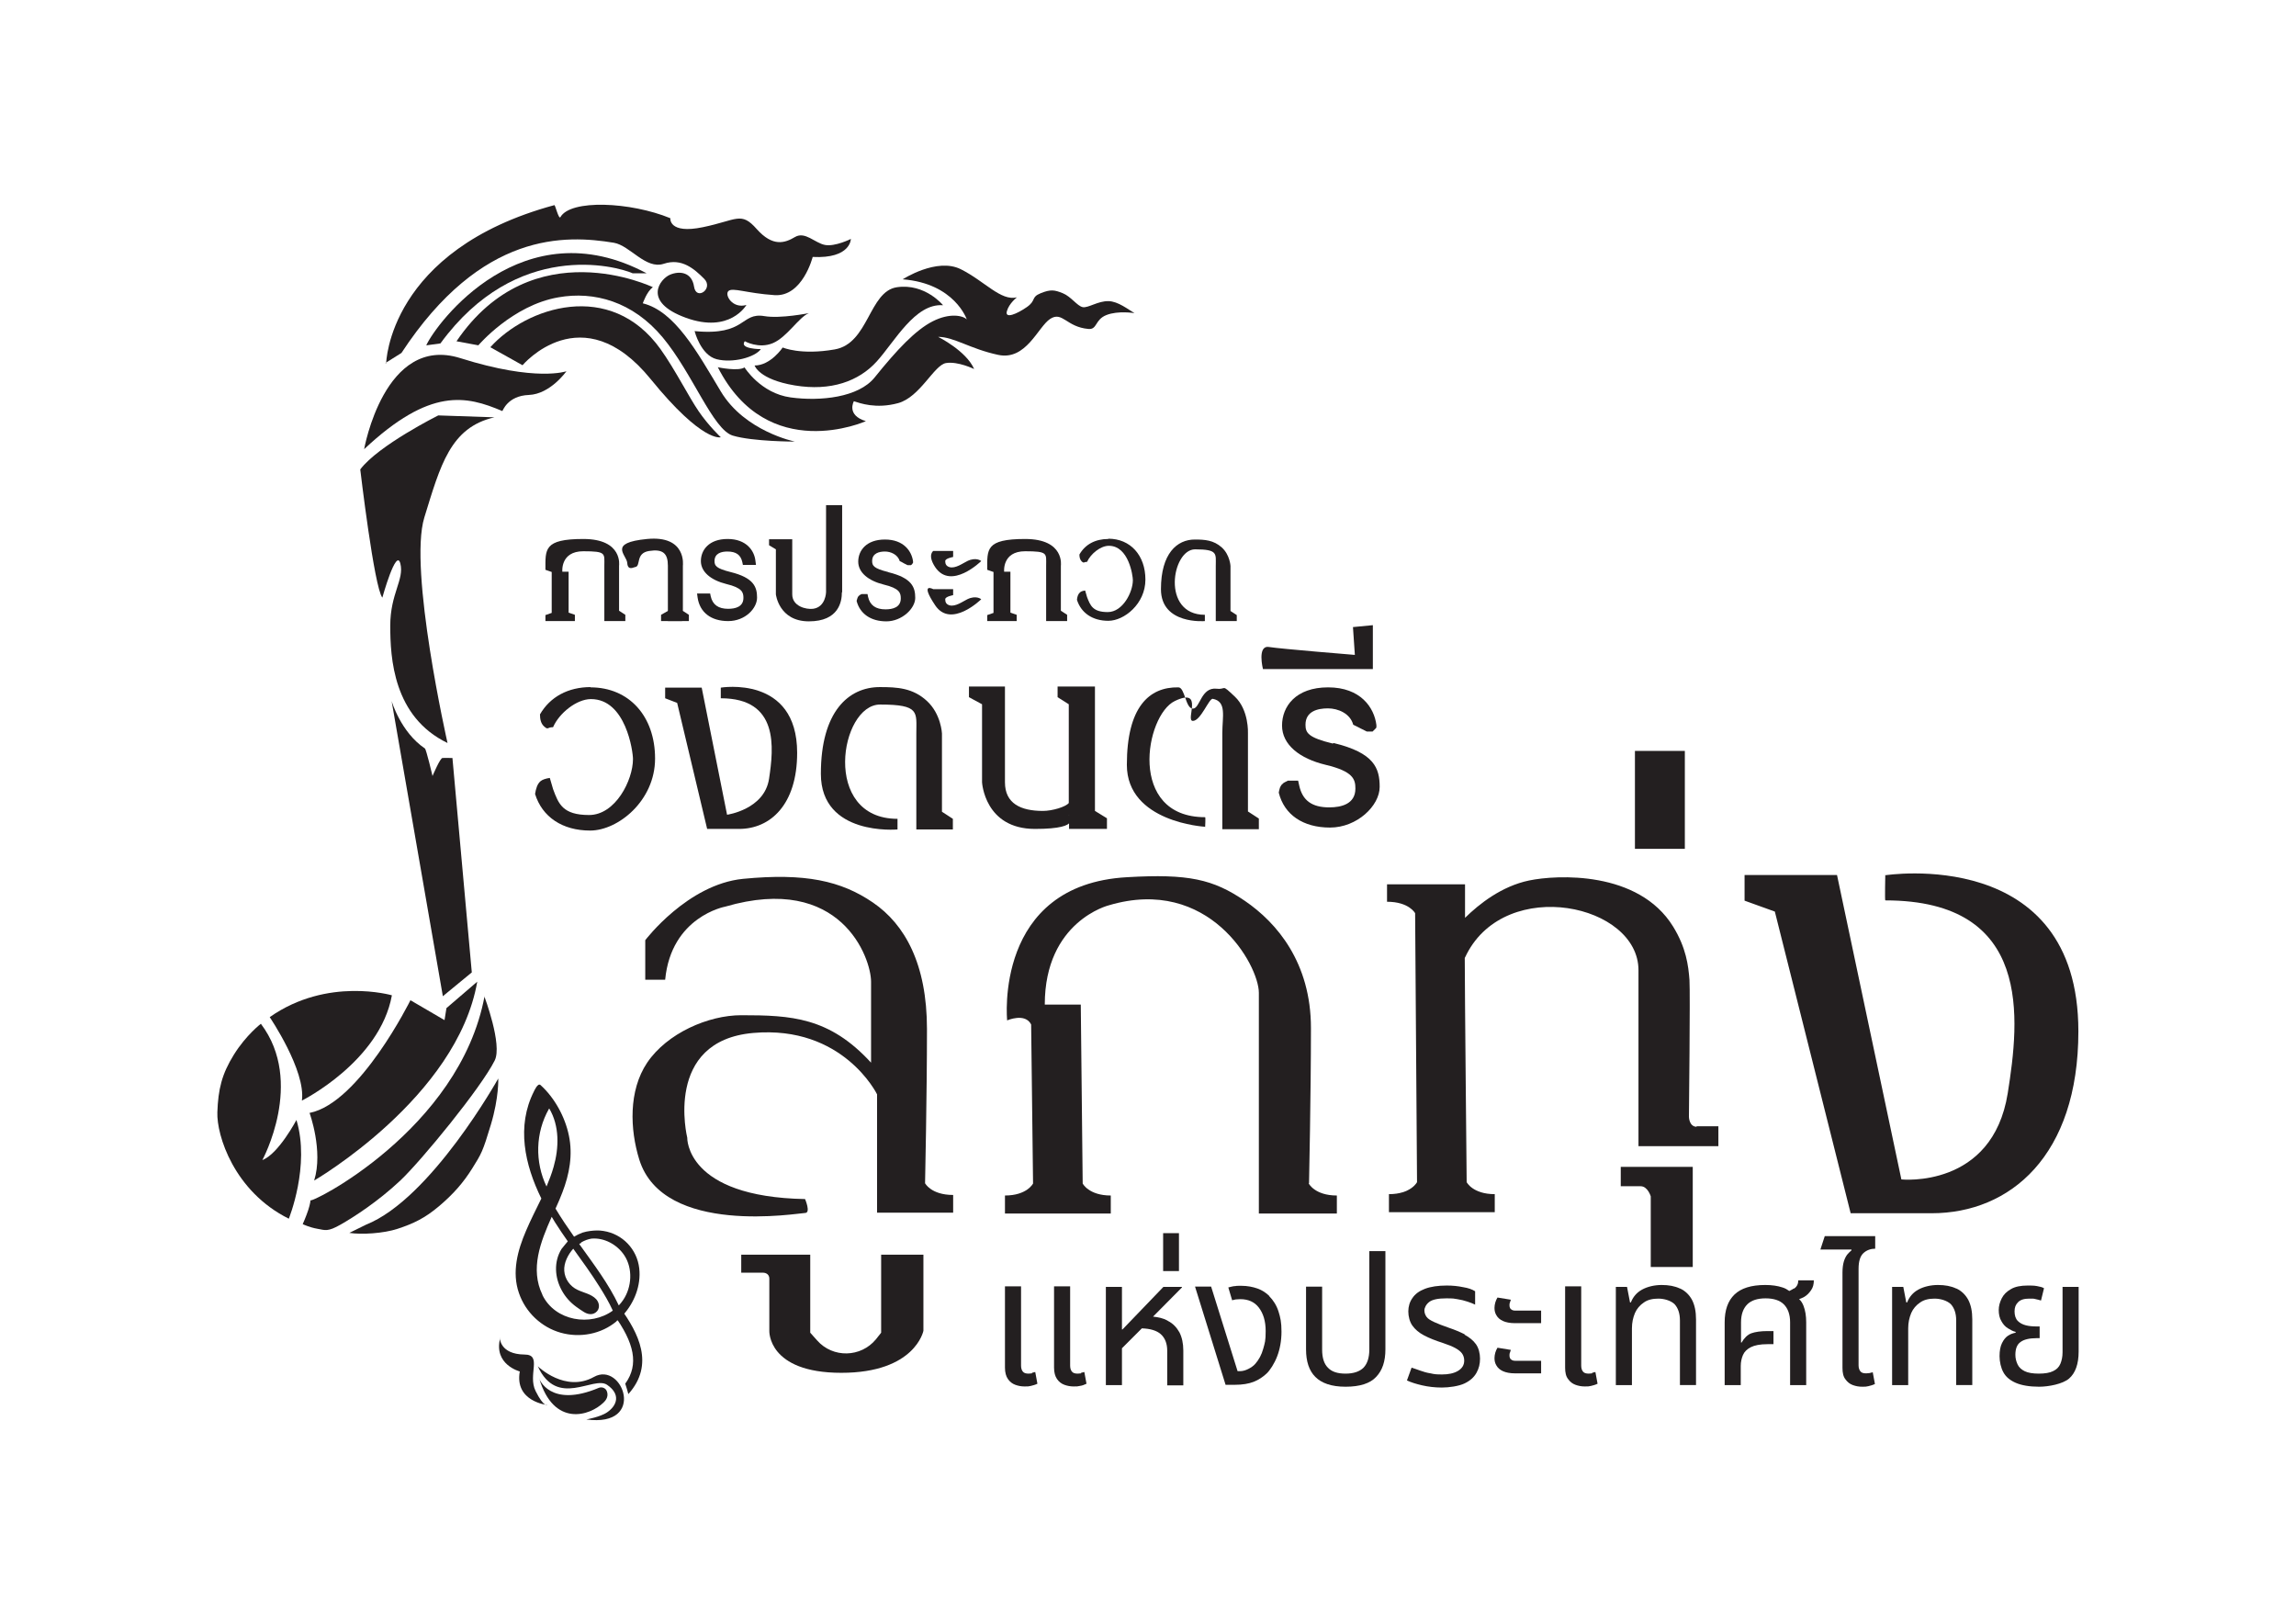 <?xml version="1.0" encoding="UTF-8"?>
<svg id="Layer_1" data-name="Layer 1" xmlns="http://www.w3.org/2000/svg" version="1.1" viewBox="0 0 841.9 595.3">
  <defs>
    <style>
      .cls-1 {
        fill: #231f20;
        stroke-width: 0px;
      }
    </style>
  </defs>
  <g>
    <g>
      <path class="cls-1" d="M95.7,375.3s-5.4,4.1-9.9,11.3-5.8,12.8-6.1,21.2,6.1,29,26.2,39c0,0,7.9-19.4,2.8-36.2,0,0-6.6,12.5-12.5,14.7,0,0,15.6-28.6-.5-49.9Z"/>
      <path class="cls-1" d="M98.9,372.9s13.3,19.6,11.8,30.6c0,0,28.6-14.3,33-38.6,0,0-23.6-6.9-44.8,8Z"/>
      <path class="cls-1" d="M113.5,408s5.1,13.9,1.7,24.8c0,0,52.4-30.4,59.8-72.9l-11.3,9.7-.7,4.4-12.5-7.3s-18.6,37.6-36.9,41.3Z"/>
      <path class="cls-1" d="M177.6,365.3s6.7,17.7,3.8,23.5c-5,10-26.7,36.5-34.6,44-8.2,7.7-16.9,13.3-21.8,16.1s-5.7,2.1-8.6,1.6-5.4-1.7-5.4-1.7c0,0,1.2-2.7,2-5.1s.9-3.8.8-3.7c-.9,1.9,54.8-25.6,63.9-74.9Z"/>
      <path class="cls-1" d="M182.7,395.4s.3,6.9-2.7,16.9-3.5,10.7-6.8,16-7,9.5-12.2,13.9-9.4,6.4-15.2,8.3c-5.1,1.7-13.3,2.2-17.7,1.5,0,0,5.9-2.9,6.1-3,23.9-9.5,48.5-53.6,48.5-53.6Z"/>
      <path class="cls-1" d="M162.3,365.3l10.7-8.8-7.1-78.6h0c-2.3-.1-3.6,0-3.6,0-.8-.3-3.7,6.6-3.7,6.6,0,0-2.3-9.8-2.8-10.1-8.9-6-12.2-17.4-12.2-17.4l18.8,108.3Z"/>
      <path class="cls-1" d="M164.1,272.4s-14.4-63.6-8.5-82.7c5.9-19.1,9.5-33,25.7-36.7l-20.6-.7s-22,11-28.6,19.8c0,0,5.1,43.3,8.1,47,0,0,5.1-18.4,6.6-12.5s-3.7,11-3.7,22.8,1.1,33.4,21,43Z"/>
      <path class="cls-1" d="M133.5,164.8s7.4-42.3,35.3-33.5c27.9,8.8,38.9,4.8,38.9,4.8,0,0-5.9,8.4-13.8,8.7s-9.6,6-9.7,5.9c-13.2-5.6-26.4-8.8-50.7,14Z"/>
      <path class="cls-1" d="M141.6,133.2s.8-41.5,61.7-58c.3,0,1.6,5.4,2.2,4.4,3.7-6.6,25.7-5.6,40.3.4,0,0-.7,5.9,11.9,3.3s14-5.9,19.8.7c5.9,6.6,10.3,5.1,14,2.9,3.7-2.2,7.3,2.2,11,2.9s9.5-2.2,9.5-2.2c0,0,0,7.3-14,6.6,0,0-3.7,14.7-14,14-10.3-.7-15.4-2.9-16.9-1.5s1.5,6.6,6.6,5.1c0,0-6,10.6-22.2,4.7-16.2-5.9-9.4-14.3-5.8-15.8s8-.9,8.8,4.4,7.3.7,3.7-2.9-8.2-7.7-14.8-5.5-12.4-6.7-18.3-7.7c-17.6-2.9-48.5-4.4-77.9,40.4l-5.9,3.7Z"/>
      <path class="cls-1" d="M156.3,126.6c3.7-8.1,35.3-50.7,80.8-26.4h-5.1c-6.1-2.7-42.6-12.5-70.5,25.7l-5.1.7Z"/>
      <path class="cls-1" d="M167.3,125.1l8.1,1.5s12.5-14.7,29.4-17.6c13-2.3,27.2,1.5,38.2,14.7,11,13.2,18.4,33.8,25.7,36,7.3,2.2,22.8,2.2,22.8,2.2,0,0-18.4-3.7-27.2-18.4-8.8-14.7-16.9-29.4-28.6-32.3,0,0,1.5-4.4,3.7-5.9,0,0-44.1-21.3-72,19.8Z"/>
      <path class="cls-1" d="M179.8,127.3l11.8,6.6s21.8-25.9,47,5.1c19.1,23.5,25.7,21.3,25.7,21.3,0,0-4.4-4.1-8.1-9.5s-8.7-15.4-14-22.8c-18.4-25.7-49.2-15.4-62.4-.7Z"/>
      <path class="cls-1" d="M254.7,121.4s2.2,8.8,8.1,10.3c5.9,1.5,14-.7,16.2-3.7,0,0-8.1,0-5.9-2.9,0,0,5.1,2.9,10.3.7s9.5-9.5,13.2-11c0,0-10.4,2.1-16.3,1.1-8.8-1.5-6.6,7.3-25.5,5.5Z"/>
      <path class="cls-1" d="M263.5,134.7s7.3,1.5,9.5,0c0,0,5.9,9.5,16.9,11s24.9,0,30.8-7.3c8.2-10.2,15-17.4,21.3-20.6s11.1-2.1,12.5-.7c0,0-4.4-13.2-23.5-14.7,0,0,12.5-8.1,21.3-3.7,8.8,4.4,14.7,11.8,20.6,10.3,0,0-2.9,2.2-3.7,5.1s3.7,1,7.3-1.5,1.4-3.6,5.1-5.1,5.1-1.2,8.1,0,5.3,4.7,7.3,5.1,5.6-2.3,9.5-2.2c3.5.1,7.1,3,9.5,4.4,0,0-6-1-10.3.7s-3.3,5.4-6.6,5.1c-8.1-.7-9.5-6.6-14-3.7s-8.8,15.4-19.1,13.2c-10.3-2.2-16.2-6.6-22-6.6,0,0,10.3,5.1,13.2,11.8,0,0-5.9-2.9-10.3-2.2s-9.5,12.5-17.6,14.7-14,0-16.2-.7c0,0-2.9,5.1,4.4,7.3,0,0-36,16.2-54.3-19.8Z"/>
      <path class="cls-1" d="M345.8,111.9s-6.6-8.1-16.9-6.6c-10.3,1.5-10.3,20.6-22.8,22.8s-19.1-.7-19.1-.7c0,0-4.4,6.6-10.3,6.6,0,0,1.5,5.1,14.7,7.3,13.2,2.2,23.5-1.5,30.1-8.8s14-21.3,24.2-20.6Z"/>
    </g>
    <path class="cls-1" d="M200,227.7h10.8v-2.3l-2.3-.8v-15h-2.3s-.8-7.5,7.7-7.5,7.7.8,7.7,5.3v20.3h7.7v-2.3l-2.3-1.5v-16.5s1.5-9.8-13.1-9.8-13.9,3.8-13.9,11.3l2.3.8v15l-2.3.8v2.3Z"/>
    <path class="cls-1" d="M362,227.7h10.8v-2.3l-2.3-.8v-15h-2.3s-.8-7.5,7.7-7.5,7.7.8,7.7,5.3v20.3h7.7v-2.3l-2.3-1.5v-16.5s1.5-9.8-13.1-9.8-13.9,3.8-13.9,11.3l2.3.8v15l-2.3.8v2.3Z"/>
    <path class="cls-1" d="M329.1,304.1s0-3.9,0-3.9c-28,0-21.1-41.9-6.4-41.9s13.3,2.8,13.3,10.6v35.2h13.4v-3.9l-4-2.6v-28.7s-.3-7.1-5.5-11.9-10.9-5.1-17.3-5.1c-11.4,0-21.6,8.9-21.6,31.8s28,20.4,28,20.4Z"/>
    <path class="cls-1" d="M264.3,252.1s0,3.9,0,3.9c21.4,0,19.4,18.2,17.7,29.5s-15.4,13.2-15.4,13.2l-9.3-46.6h-13.4v3.9l4.4,1.7,11,46.2h11.7c11.4,0,21.3-8.8,21.3-27.9,0-28.6-28-23.9-28-23.9Z"/>
    <path class="cls-1" d="M691.3,320.7s-.2,9.4,0,9.4c54.2,0,49.2,43.6,44.9,70.7-5.6,35.1-39,31.6-39,31.6l-23.6-111.6h-33.9v9.4l11.1,4,27.8,110.6h29.7c28.8,0,53.8-21.1,53.8-66.7,0-68.4-70.9-57.2-70.9-57.2Z"/>
    <path class="cls-1" d="M441.9,303.2s.2-3.6,0-3.6c-28.6,0-22-37.4-11.1-42.6s3.7,7.3,6.6,7.3,5.9-8.3,7.3-8.1c5.2,1,3.5,6.5,3.5,12.6v35.2h13.4v-3.9l-4-2.6v-28.7s.4-8.5-4.8-13.4-2.9-2.5-6.6-2.9c-5.9-.7-6.1,7.3-8.8,7.3s-2.9-7.8-5.3-7.8c-10.8-.2-18.9,7.3-18.9,28.4s28.6,22.7,28.6,22.7Z"/>
    <path class="cls-1" d="M441.8,227.6s0-2.2,0-2.2c-16.1,0-12.1-24-3.6-24s7.6,1.6,7.6,6.1v20.2h7.7v-2.2l-2.3-1.5v-16.5s-.2-4.1-3.2-6.8-6.3-2.9-9.9-2.9c-6.5,0-12.4,5.1-12.4,18.2s16.1,11.7,16.1,11.7Z"/>
    <path class="cls-1" d="M250.4,223.9v-16.5s1.5-11.2-13.1-9.8-7.5,5.8-7.3,8.8,2.4,1.5,2.9,1.5c2.2-.3,0-5.1,5.1-5.9s6.9.9,6.9,5.4v20.3h7.7v-2.3l-2.3-1.5Z"/>
    <path class="cls-1" d="M401.5,297.3v-45.6h-13.7v3.9l4.1,2.6s0,30.9,0,36.2c-1.1,1.4-6,2.9-9.5,2.9-8.1,0-13.9-2.7-13.9-10.5v-35.1h-13.2v3.9l4.8,2.6v28.6s.9,17.1,19.4,17.1,11.8-5,12.5-5.1v5.1h13.9v-3.9l-4.4-2.7Z"/>
    <path class="cls-1" d="M308.8,217.1v-31.9h-5.9v31.9s-.1,5.5-4.8,6.1c-2.5.3-7.6-.9-7.6-5.3v-20.2h-8.5v2.2l2.5,1.5v16.5s1.1,9.9,12.1,9.9,12.1-7.3,12.1-10.6Z"/>
    <path class="cls-1" d="M246.1,218.9v4.4l-3.7,2.1v2.3h7.7v-8c-1.8-.2-2.3-.4-4.1-.8Z"/>
    <path class="cls-1" d="M267.8,209.7c-5.2-1.3-5.8-2.3-5.8-4,0-2.9,2.6-3.5,4.7-3.5,3.2,0,4.9,1.2,5.5,3.9l.2,1h4.8l-.2-1.5c-.4-3.7-3.3-8-10.2-8s-9.8,4.1-9.8,8.1,3.7,7,9.3,8.4c5.9,1.4,6.3,3.1,6.3,5.1,0,3.3-3,4-5.6,4-3.6,0-5.7-1.5-6.4-4.6l-.2-1h-4.8l.2,1.5c.8,5.4,4.9,8.6,11.2,8.6s10.6-4.7,10.6-8.6-1.2-7.3-9.8-9.4Z"/>
    <path class="cls-1" d="M488.7,272.6c-9-2.2-10-3.9-10-6.9,0-4.9,4.4-6,8.2-6s8.2,1.9,9.3,6c.9.4,1.8.9,2.6,1.3.8.4,1.6.8,2.4,1.2h2.1c.1-.1.3-.3.4-.4.2-.2.4-.4.6-.6,0,0,.2-.2.2-.2,0,0,.1-.2.2-.3,0,0,0,0,0-.1v-.8c-.8-6.4-5.8-13.8-17.7-13.8s-16.9,7-16.9,14,6.4,12.1,16,14.4c10.1,2.4,10.9,5.3,10.9,8.7,0,5.7-5.2,6.9-9.6,6.9-6.3,0-9.8-2.5-11-8l-.4-1.8h-3.7s0,0,0,0c-.1,0-.3.1-.4.2-.4.2-.7.3-1,.5-.1,0-.3.2-.4.3,0,0,0,0,0,0,0,0-.1,0-.1.1-.3.2-.5.5-.7.7,0,0,0,0,0,0,0,0,0,0,0,.1,0,.1-.1.2-.2.3,0,.1-.2.3-.2.5,0,0,0,0,0,0-.2.6-.3,1.1-.4,1.7,2,8.1,8.9,12.8,18.8,12.8s18.2-8,18.2-14.9-2-12.5-16.9-16.1Z"/>
    <path class="cls-1" d="M325.6,209.7c-5.2-1.3-5.8-2.3-5.8-4,0-2.9,2.6-3.5,4.7-3.5s4.7,1.1,5.4,3.5c.5.2,1,.5,1.5.8.5.2.9.5,1.4.7h1.2c0,0,.2-.2.3-.2.1-.1.2-.2.3-.4,0,0,0-.1.1-.1,0,0,0-.1.1-.2,0,0,0,0,0,0v-.5c-.5-3.7-3.4-8-10.3-8s-9.8,4.1-9.8,8.1,3.7,7,9.3,8.4c5.9,1.4,6.3,3.1,6.3,5.1,0,3.3-3,4-5.6,4-3.6,0-5.7-1.5-6.4-4.6l-.2-1h-2.1s0,0,0,0c0,0-.2,0-.2.1-.2,0-.4.2-.6.3,0,0-.2.1-.2.2,0,0,0,0,0,0,0,0,0,0,0,0-.1.1-.3.3-.4.4,0,0,0,0,0,0,0,0,0,0,0,0,0,0,0,.1-.1.2,0,0,0,.2-.1.3,0,0,0,0,0,0-.1.3-.2.6-.3,1,1.2,4.7,5.2,7.5,10.9,7.5s10.6-4.7,10.6-8.6-1.2-7.3-9.8-9.4Z"/>
    <path class="cls-1" d="M342.2,202h7.3v2.2s-2.9.5-2.9,1.5.3,1.8,1.5,2.2c2.2.7,5.1-1.5,6.6-2.2,3.3-1.6,5.1,0,5.1,0,0,0-11.1,10.9-16.9,2.2-2.9-4.4-.7-5.9-.7-5.9Z"/>
    <path class="cls-1" d="M342.2,216h7.3v2.2s-2.9.5-2.9,1.5.3,1.8,1.5,2.2c2.2.7,5.1-1.5,6.6-2.2,3.3-1.6,5.1,0,5.1,0,0,0-11.1,10.9-16.9,2.2s-.7-5.9-.7-5.9Z"/>
    <path class="cls-1" d="M216.6,251.9c-8.3,0-14.9,3.6-18.6,10,0,1.7.3,3.4,1.6,4.5,1.5,1.3,1,.2,3.2.2,2.2-5.1,8.6-10.3,13.9-10.3,12.8,0,15.4,19.2,15.4,22,0,7.7-6.4,20.5-16.1,20.5s-11.2-4.1-13.2-9.5l-1.2-4.1c-1.4.2-2.7.6-3.4,1.2-1.2,1-1.7,2.8-2,4.7,2.6,8.4,10,13.4,20.2,13.4s23.8-10.9,23.8-26.4-9.5-26.1-23.7-26.1Z"/>
    <path class="cls-1" d="M406.4,197.6c-4.8,0-8.5,2-10.6,5.7,0,1,.2,1.9.9,2.6.9.7.6.1,1.9.1,1.3-2.9,4.9-5.9,8-5.9,7.3,0,8.8,11,8.8,12.6,0,4.4-3.7,11.7-9.2,11.7s-6.4-2.4-7.6-5.5l-.7-2.4c-.8.1-1.5.3-1.9.7-.7.6-1,1.6-1.1,2.7,1.5,4.8,5.7,7.7,11.5,7.7s13.6-6.2,13.6-15.1-5.5-15-13.6-15Z"/>
    <path class="cls-1" d="M496.1,229.9l7.3-.7v16.1h-40.3s-2.2-8.8,2.2-8.1c4.4.7,31.5,2.9,31.5,2.9l-.7-10.3Z"/>
    <path class="cls-1" d="M321.6,444.7v-43.5s-12.4-25.4-45.4-22.5c-33,2.9-24.2,38.4-24.2,38.4,0,0-.7,21.7,43.2,22.5,0,0,2.2,5.1,0,5.1s-52,8.7-60.8-19.6c-3.4-11-4-25.2,2.9-35.5,7.3-10.8,22.4-17.4,34.5-17.4,18.3,0,32.3.7,47.6,17.4v-29.7c0-8.6-11-39.9-53.5-27.5,0,0-19.8,3.6-22,26.8h-7.3v-14.5s15.5-20.5,35.9-22.5c22.7-2.2,35.9.7,47.6,8.7,11.7,8,19.8,22.5,19.8,46.4s-.7,56.5-.7,56.5c0,0,2.2,4.3,10.3,4.3v6.5h-27.9Z"/>
    <path class="cls-1" d="M480,433.7s.7-32.8.7-56.8-12.5-38.6-24.2-46.6-20.8-10-43.2-8.7c-49,2.7-44,52.5-44,52.5,0,0,6.6-2.9,8.8,1.5l.7,58.3s-2.2,4.4-10.3,4.4v6.6h38.8v-6.6c-8.1,0-10.3-4.4-10.3-4.4l-.7-65.6h-13.2c0-30.6,23.5-36.4,23.5-36.4,36.7-10.9,55,21.9,55,32.1v80.9h28.6v-6.6c-8.1,0-10.3-4.4-10.3-4.4Z"/>
    <path class="cls-1" d="M622.2,413.1c-2.9,0-2.9-3.7-2.9-3.7,0,0,.5-45.3.2-50.1-.4-5.3-1.2-11.8-6-19.6-12.7-20.6-42.7-19-52.8-16.9-10.1,2.1-18.3,8.6-23.5,13.7v-12.3h-28.6v6.4c8.1,0,10.3,4.2,10.3,4.2l.7,98.6s-2.2,4.4-10.3,4.4v6.6h38.8v-6.6c-8.1,0-10.3-4.4-10.3-4.4,0,0-.7-71.1-.7-82.2.2-.4.5-.9.7-1.4,14.7-28.6,63-18.3,63,5.9v64.5h29.3v-7.3h-8.1Z"/>
    <path class="cls-1" d="M605.3,438.7v25.8h15.4v-36.7h-26.4v7.1h7.3c2.6,0,3.7,3.7,3.7,3.7Z"/>
    <rect class="cls-1" x="599.5" y="275.3" width="18.3" height="35.9"/>
    <path class="cls-1" d="M271.8,460h25.3v28.6l2.5,2.8c5.8,6.6,16.1,6.3,21.6-.4l1.9-2.4v-28.6h15.5v27.9s-3,15.4-30.1,15.4-26.4-15.4-26.4-15.4v-19.1c0-2.2-2.2-2.2-2.2-2.2h-8.1v-6.6Z"/>
    <g>
      <path class="cls-1" d="M226.1,484.2s0,0,0,0c.1.3,2.4-1.7,2.3-2,0,0,0,0,0,0,4.2-4.6,6.7-10.9,6-17.2-.8-7-6.1-12.6-13.1-13.7-1.7-.3-3.3-.2-4.9,0-.9.1-1.8.3-2.8.6-1.1.4-2.1.9-3.1,1.5-2.4-3.4-4.7-6.8-6.8-10.3.9-2,1.8-4,2.5-5.9,2.6-6.7,3.9-13.8,2.4-20.9-1.4-6.8-5.2-13.8-10.4-18.5-1-.9-2.3,2.1-2.4,2.3-6.5,12.8-3.4,26.9,2.7,39.3-1.9,3.9-3.9,7.8-5.6,11.8-3.1,7.2-5.3,15.2-2.6,22.9,2.4,7,8.2,12.5,15.3,14.5,7.1,2,14.9.5,20.5-4.2ZM213.1,455.5c1.2-.7,2.5-1.2,3.8-1.4,4.7-.4,9.4,2.2,12,6.1,3.2,4.8,2.8,11.7-.4,16.4-.5.7-1,1.4-1.6,2-3.7-7.9-9.2-15.1-14.2-22.1-.1-.1-.2-.3-.3-.4.2-.2.4-.3.7-.4ZM201.4,406.4c3.8,6.4,3.6,14.4,1.6,21.4-.7,2.5-1.6,4.8-2.6,7.2-4.3-9-4.1-19.7.9-28.5ZM198.9,474.7c-4.6-9.5-.7-19.4,3.4-28.6.4.7.8,1.3,1.2,2,1.5,2.4,3.1,4.7,4.7,7,0,0-2.1,2.5-2.3,2.8-2.9,4.7-2.5,10.5.1,15.2,1.3,2.4,3.1,4.4,5.3,6,.9.7,1.9,1.3,2.8,1.9,1.3.8,2.9,1.2,4.3.2,1.7-1.2,1.5-3.5.2-4.9-1.8-1.9-4.5-2.3-6.8-3.4-2.8-1.3-4.7-4-4.9-7-.2-2.9,1.4-6,3.3-8.1,3.3,4.6,6.6,9.1,9.6,13.9,1.7,2.7,3.5,5.7,4.9,8.8-8.1,5.9-21.1,3.9-25.8-5.7Z"/>
      <path class="cls-1" d="M197.3,501s10,9.7,20.5,3.8c10.5-5.9,19.5,18.6-2.8,15.6,0,0,5.1-.9,7.6-2.6,3.8-2.6,5-6.7,0-10.1s-18.3,8.7-25.4-6.8Z"/>
      <path class="cls-1" d="M197.7,505.4s3.9,11,21.9,3.4c1-.4,2.3,0,2.8,1s.7,2.7-1,4.3c-5.1,5.1-18.4,9.2-23.7-8.8Z"/>
      <path class="cls-1" d="M183.3,490.6s0,5.9,9,6c6.7,0,1.1,7.4,4.1,13.4s4.3,5.1,4.3,5.1c0,0-12.1-1.2-10.1-12.3h0s-9.7-2.5-7.2-12.2Z"/>
      <path class="cls-1" d="M229.3,507.1c0,0,0,.2,0,.3.4,1.2.8,2.5,1.1,3.7,9.8-10.9,3.6-22.5-2.9-31.5l-2.7,2c8,10.9,9.4,18.7,4.6,25.5Z"/>
    </g>
  </g>
  <g>
    <path class="cls-1" d="M396.4,503.5c-.4,0-.9.1-1.2.1-1,0-1.7-.2-2.1-.7-.4-.4-.7-1.2-.7-2.2v-29.1h-5.9v29.8c0,1.8.4,3.2,1.1,4.2.7,1,1.6,1.7,2.7,2.1,1.1.4,2.2.6,3.4.6s1.5,0,2.3-.2c.8-.1,1.6-.4,2.4-.8l-.8-4.3c-.4.1-.8.2-1.2.3Z"/>
    <path class="cls-1" d="M378.4,503.5c-.4,0-.9.1-1.2.1-1,0-1.7-.2-2.1-.7-.4-.4-.7-1.2-.7-2.2v-29.1h-5.9v29.8c0,1.8.4,3.2,1.1,4.2.7,1,1.6,1.7,2.7,2.1,1.1.4,2.2.6,3.4.6s1.5,0,2.3-.2,1.6-.4,2.4-.8l-.8-4.3c-.4.1-.8.2-1.2.3Z"/>
    <path class="cls-1" d="M428,484.1c-1.5-.8-3.2-1.2-5.2-1.4l10.6-10.7v-.2h-6.8l-15,15.6h-.2v-15.6h-5.9v36h5.9v-13.5l7.3-7.3c3.1.1,5.4.8,6.9,2.1,1.6,1.4,2.4,3.5,2.4,6.1v12.7h5.9v-12.8c0-2.6-.5-4.8-1.4-6.6-1-1.8-2.4-3.3-4.2-4.2Z"/>
    <rect class="cls-1" x="426.5" y="452.1" width="5.8" height="13.9"/>
    <path class="cls-1" d="M465.5,475.2c-1.2-1.2-2.7-2.2-4.4-2.8s-3.7-1-5.9-1-1.4,0-2.2.1c-.8,0-1.7.3-2.6.5l1.4,4.7c.3-.1.8-.2,1.3-.3.5,0,1.1-.1,1.7-.1,2.9,0,5.2,1,6.8,3.1,1.6,2.1,2.5,4.9,2.5,8.6s-.3,4.3-.9,6.5c-.6,2.2-1.6,4-2.9,5.5-.7.8-1.6,1.4-2.6,1.9-1,.5-2,.8-3.1.8h-.8l-9.7-31h-5.9l11.2,36h3.3c2.9,0,5.2-.4,7-1.1,1.8-.7,3.4-1.8,4.7-3s2.9-3.7,3.9-6.3,1.6-5.7,1.6-9.1-.4-5.2-1.1-7.4c-.7-2.2-1.9-4.1-3.4-5.6Z"/>
    <path class="cls-1" d="M502.1,494.8c0,2.9-.7,5.1-2.1,6.6-1.4,1.4-3.6,2.2-6.6,2.2s-5.1-.7-6.5-2.2c-1.4-1.4-2.1-3.6-2.1-6.6v-23.1h-5.9v23c0,4.4,1.1,7.8,3.4,10.1s5.9,3.6,11.1,3.6,9-1.2,11.2-3.6c2.3-2.4,3.4-5.7,3.4-10.1v-36h-5.9v36Z"/>
    <path class="cls-1" d="M537.1,489.2c-1.8-.9-3.7-1.7-5.8-2.4-2.3-.8-4.1-1.5-5.4-2.1-1.3-.6-2.3-1.2-2.8-1.9-.5-.7-.8-1.5-.8-2.4s.6-2.2,1.8-3.1c1.2-.9,3.3-1.3,6.2-1.3s2.8.1,4.1.3c1.3.2,2.5.5,3.7.9s2,.7,2.8,1.1v-4.9c-1.1-.7-2.5-1.2-4.4-1.5-1.9-.4-3.8-.6-6-.6-3.2,0-5.9.4-8,1.2-2.1.8-3.6,1.9-4.6,3.4-1,1.4-1.5,3.1-1.5,4.9s.5,3.8,1.5,5.2c1,1.4,2.4,2.6,4.3,3.6s4.2,1.9,7,2.8c1.8.6,3.3,1.2,4.4,1.8,1.1.6,2,1.3,2.5,2,.5.7.8,1.6.8,2.6,0,1.7-.8,2.9-2.3,3.8-1.5.9-3.5,1.3-5.8,1.3s-2.9-.1-4.2-.4c-1.4-.2-2.7-.6-3.8-1-1.2-.4-2.2-.8-3.2-1.1l-1.7,4.7c1.5.7,3.4,1.3,5.6,1.8s4.6.8,7.2.8,6.2-.5,8.3-1.5c2.1-1,3.5-2.3,4.4-3.9.9-1.6,1.3-3.3,1.3-5.2s-.5-3.9-1.5-5.3c-1-1.4-2.4-2.5-4.2-3.5Z"/>
    <path class="cls-1" d="M554,480c-.3-.4-.5-.8-.5-1.4s0-.8.2-1.2c.1-.4.2-.7.3-.9l-4.9-.8c-.3.5-.6,1.1-.8,1.8-.2.7-.3,1.4-.3,2,0,1,.2,1.9.7,2.7.5.9,1.3,1.6,2.4,2.1,1.1.5,2.6.8,4.4.8h9.6v-4.6h-9.4c-.8,0-1.4-.2-1.7-.6Z"/>
    <path class="cls-1" d="M554,498.4c-.3-.4-.5-.8-.5-1.4s0-.8.2-1.2c.1-.4.2-.7.3-.9l-4.9-.8c-.3.5-.6,1.1-.8,1.8-.2.7-.3,1.4-.3,2,0,1,.2,1.9.7,2.7.5.9,1.3,1.6,2.4,2.1,1.1.5,2.6.8,4.4.8h9.6v-4.6h-9.4c-.8,0-1.4-.2-1.7-.6Z"/>
    <path class="cls-1" d="M583.8,503.5c-.4,0-.9.1-1.2.1-1,0-1.7-.2-2.1-.7-.4-.4-.7-1.2-.7-2.2v-29.1h-5.9v29.8c0,1.8.3,3.2,1.1,4.2.7,1,1.6,1.7,2.7,2.1,1.1.4,2.2.6,3.4.6s1.5,0,2.3-.2,1.6-.4,2.4-.8l-.8-4.3c-.4.1-.8.2-1.2.3Z"/>
    <path class="cls-1" d="M616,472.4c-1.9-.9-4.1-1.3-6.7-1.3s-5.2.6-7.2,1.7c-2,1.1-3.3,2.7-4.1,4.7h-.3l-1.1-5.7h-4.1v36h5.9v-20.8c0-2.1.4-3.9,1.1-5.6.7-1.6,1.8-2.9,3.3-3.9,1.4-1,3.2-1.4,5.3-1.4s4.5.7,5.9,2c1.3,1.4,2,3.4,2,6v23.7h5.9v-24.1c0-2.9-.5-5.3-1.5-7.2-1-1.8-2.4-3.2-4.3-4.1Z"/>
    <path class="cls-1" d="M657.7,472.4c-.5.4-1.1.6-1.6.9-.7-.5-1.5-1-2.5-1.3-1.8-.6-3.9-.9-6.3-.9-5.2,0-8.9,1.2-11.3,3.5s-3.6,5.7-3.6,10.2v23h5.9v-7c0-1.5.3-2.8.8-4,.5-1.2,1.5-2.2,2.9-2.9,1.4-.7,3.4-1.1,6.1-1.1h2.2v-4.8h-2.2c-2.5,0-4.5.3-5.9.8-1.4.5-2.6,1.7-3.6,3.4h-.2v-7.4c0-2.9.8-5.1,2.3-6.6,1.5-1.5,3.8-2.2,6.7-2.2s5.2.7,6.7,2.2c1.5,1.5,2.3,3.7,2.3,6.6v23h5.9v-23c0-2.3-.3-4.3-1-6.1-.4-1-.9-1.8-1.6-2.4.6-.2,1.2-.5,1.8-.8,1.1-.6,1.9-1.5,2.6-2.5.7-1,1-2.2,1-3.6h-5.7c0,1.3-.5,2.3-1.5,3Z"/>
    <path class="cls-1" d="M667.5,458.1h11.4v.3c-.5.4-1.1,1-1.6,1.6-.5.7-.9,1.5-1.2,2.5s-.5,2.4-.5,4v35c0,1.8.3,3.2,1.1,4.2.7,1,1.6,1.7,2.7,2.1,1.1.4,2.2.6,3.4.6s1.5,0,2.3-.2,1.6-.4,2.4-.8l-.8-4.3c-.4.1-.8.2-1.2.3-.4,0-.9.1-1.2.1-1,0-1.7-.2-2.1-.7s-.7-1.2-.7-2.2v-35.4c0-2.8.6-4.7,1.8-5.8,1.2-1.1,2.7-1.6,4.3-1.6v-4.6h-18.5l-1.5,4.6Z"/>
    <path class="cls-1" d="M717.3,472.4c-1.9-.9-4.1-1.3-6.7-1.3s-5.2.6-7.2,1.7c-2,1.1-3.3,2.7-4.1,4.7h-.3l-1.1-5.7h-4.1v36h5.9v-20.8c0-2.1.4-3.9,1.1-5.6.7-1.6,1.8-2.9,3.3-3.9,1.4-1,3.2-1.4,5.3-1.4s4.5.7,5.9,2c1.3,1.4,2,3.4,2,6v23.7h5.9v-24.1c0-2.9-.5-5.3-1.5-7.2-1-1.8-2.4-3.2-4.3-4.1Z"/>
    <path class="cls-1" d="M756.3,471.7v24.1c0,1.6-.3,3-.8,4.2-.5,1.2-1.4,2.1-2.7,2.7-1.2.6-3,.9-5.2.9s-4-.3-5.2-.9c-1.2-.6-2.1-1.4-2.6-2.5-.5-1.1-.8-2.2-.8-3.5,0-2.2.6-3.8,1.9-4.7,1.2-.9,3.2-1.4,5.8-1.4h1.2v-4.3h-1.2c-1.3,0-2.6-.1-3.8-.4-1.2-.3-2.2-.8-3-1.6s-1.2-2-1.2-3.5.4-2.5,1.3-3.4c.9-.9,2.2-1.3,4.1-1.3s1.6,0,2.4.2c.8.2,1.4.3,1.9.5l1.1-4.5c-.6-.4-1.5-.6-2.6-.8-1.1-.2-2.2-.2-3.3-.2-2.6,0-4.7.4-6.2,1.3-1.6.9-2.7,2-3.4,3.4-.7,1.4-1.1,2.8-1.1,4.3s.3,3,1,4.1c.6,1.1,1.4,2,2.4,2.6,1,.6,1.9,1.1,2.8,1.3v.3c-1,.2-1.9.5-2.8,1.1-.9.6-1.6,1.5-2.2,2.7-.6,1.2-.9,2.8-.9,4.8s.5,4.3,1.4,5.9c.9,1.7,2.5,3,4.6,3.9,2.1.9,5,1.4,8.5,1.4s8.7-1,11-3c2.3-2,3.5-5.3,3.5-9.9v-23.7h-5.9Z"/>
  </g>
</svg>